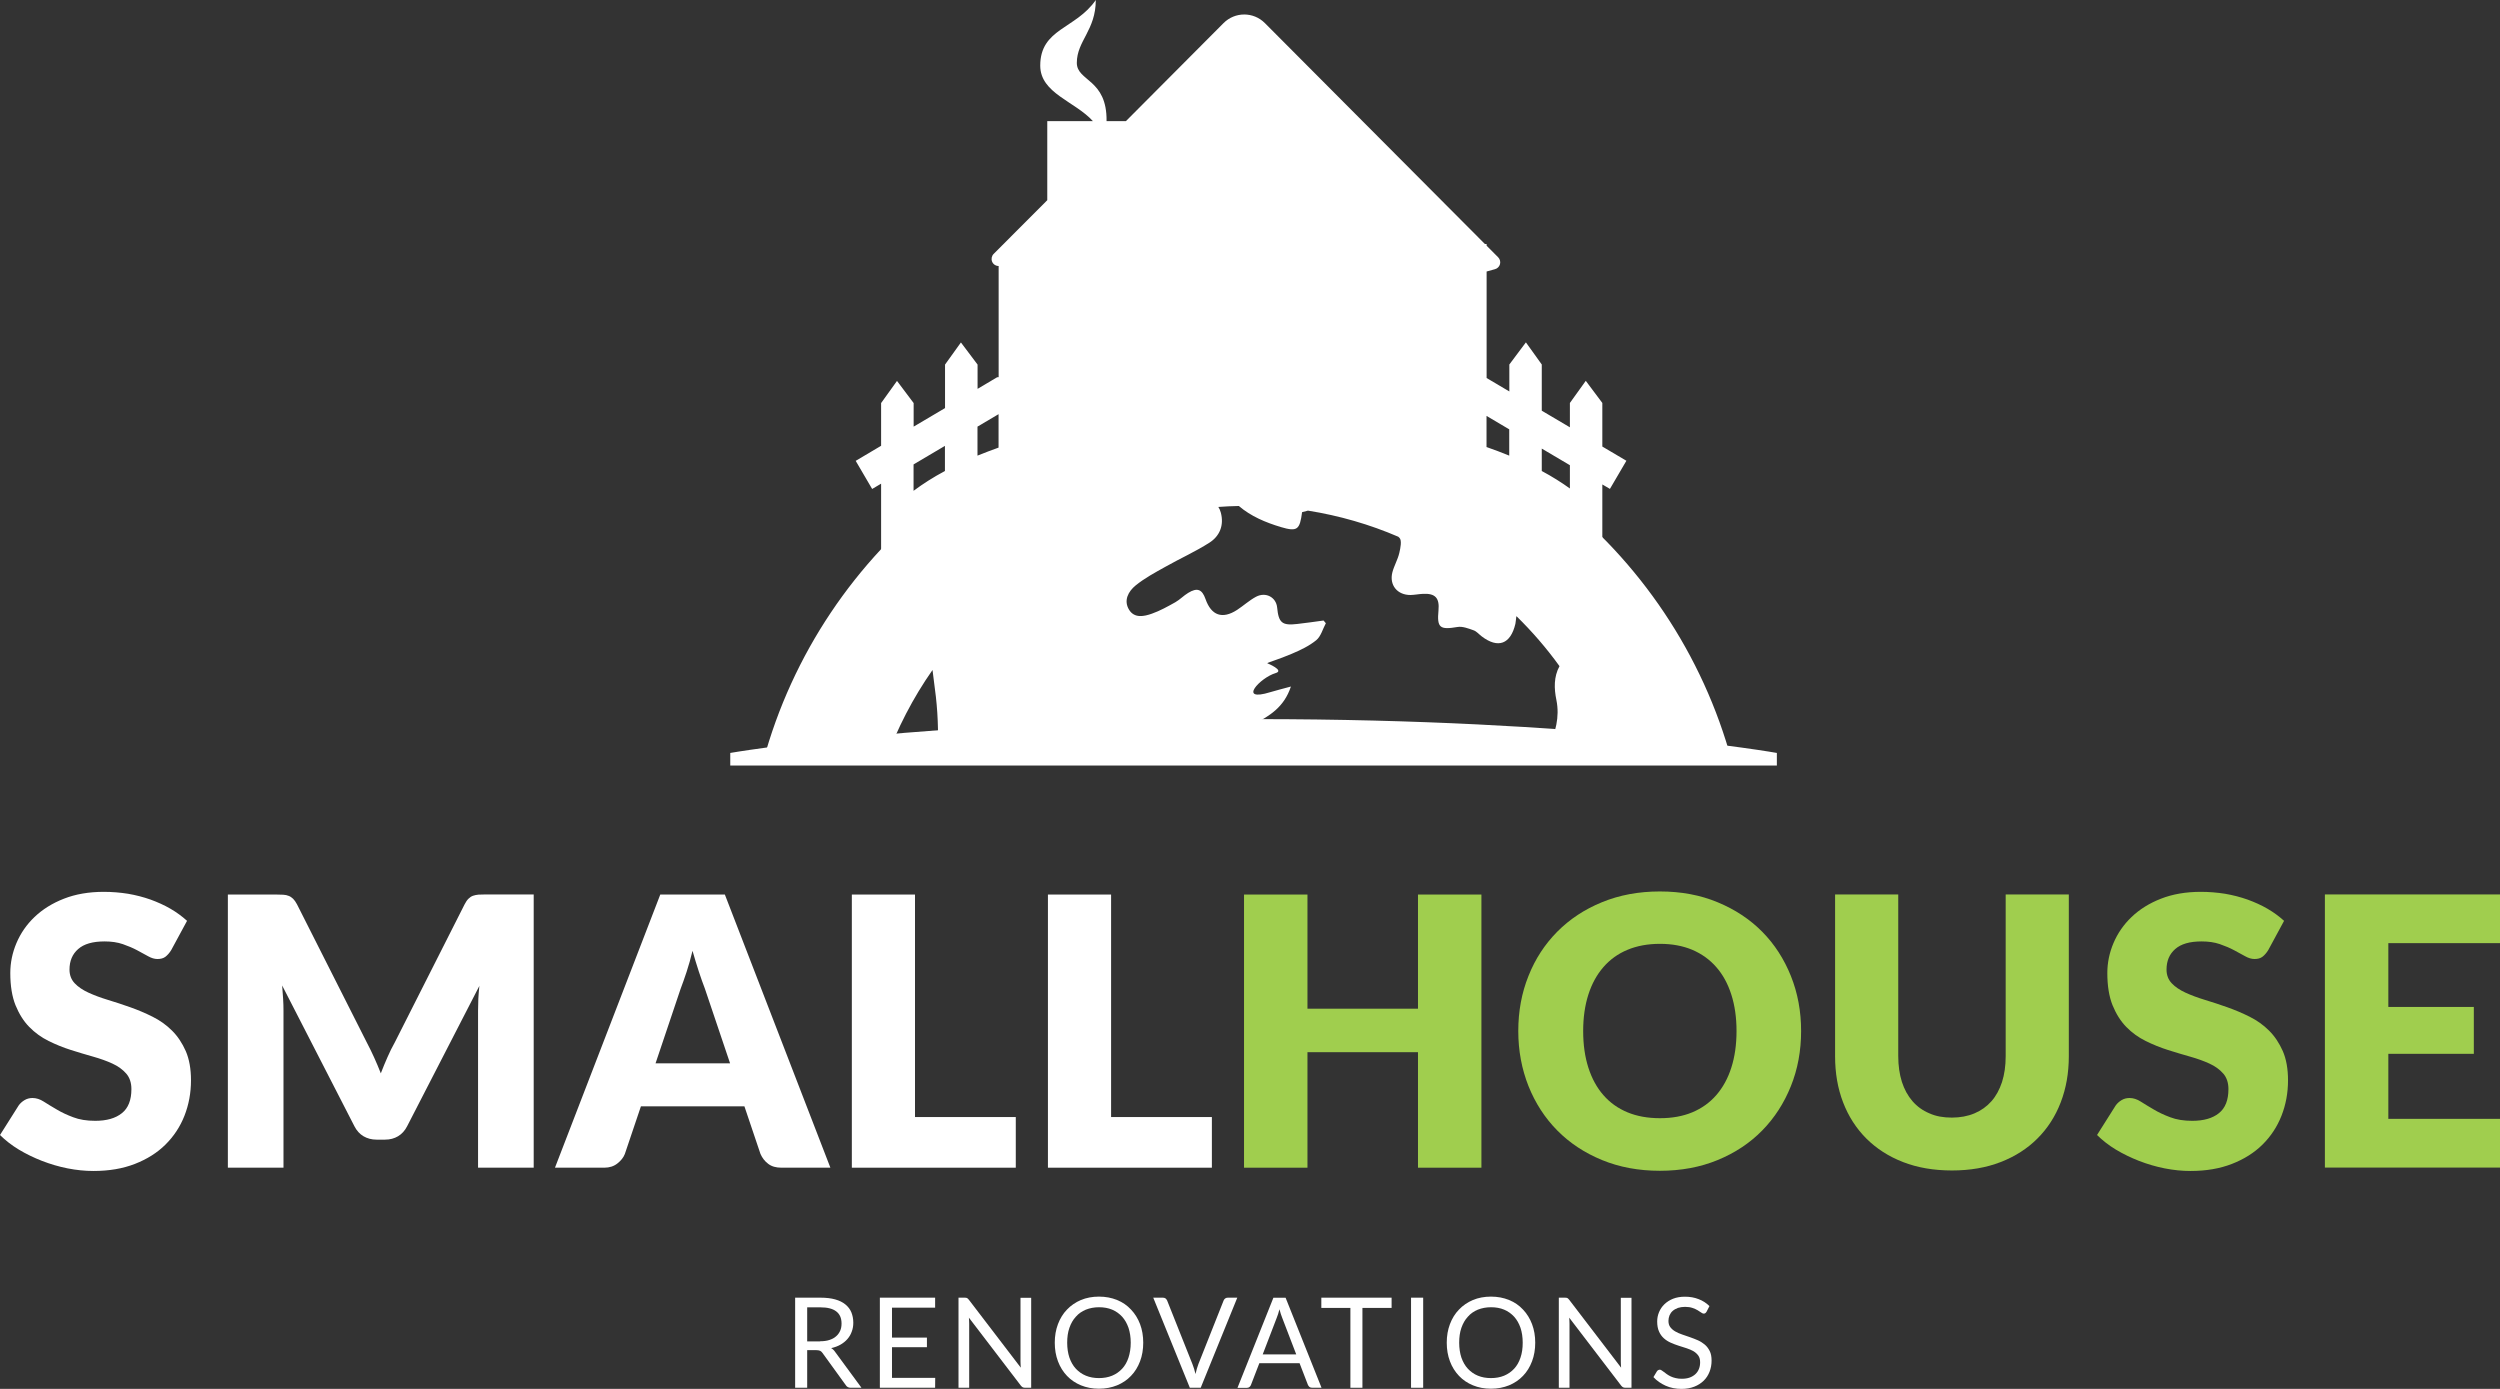 <svg xmlns="http://www.w3.org/2000/svg" width="144" height="80" viewBox="0 0 144 80" fill="none"><rect x="0" y="0" width="144" height="80" fill="#333333" stroke="none"/><path d="M50.996 43.831C51.678 41.96 52.587 40.196 53.713 38.592C53.78 39.115 53.846 39.628 53.907 40.134C54.046 41.37 54.062 42.601 53.985 43.831H70.386C70.708 42.979 71.307 42.205 72.249 41.699C73.098 41.242 73.952 40.763 74.357 39.544C73.874 39.678 73.519 39.761 73.175 39.867C71.251 40.463 72.593 39.026 73.475 38.77C74.013 38.614 72.993 38.203 72.993 38.203C73.015 38.158 73.669 37.974 74.395 37.663C74.894 37.451 75.405 37.212 75.82 36.872C76.087 36.649 76.192 36.226 76.369 35.898C76.325 35.848 76.281 35.797 76.236 35.742C75.732 35.809 75.222 35.887 74.711 35.942C73.847 36.042 73.647 35.87 73.564 34.996C73.508 34.4 72.904 34.072 72.338 34.378C71.956 34.584 71.623 34.89 71.257 35.13C70.409 35.681 69.771 35.458 69.438 34.506C69.239 33.938 68.961 33.832 68.44 34.15C68.18 34.306 67.963 34.539 67.697 34.69C67.259 34.935 66.821 35.18 66.35 35.347C65.895 35.508 65.346 35.625 65.036 35.124C64.703 34.584 64.997 34.06 65.413 33.721C65.934 33.298 66.538 32.975 67.126 32.647C67.963 32.173 68.85 31.778 69.66 31.26C70.253 30.882 70.514 30.258 70.32 29.529C70.287 29.401 70.237 29.295 70.176 29.2C70.564 29.173 70.958 29.15 71.357 29.145C72.055 29.741 72.893 30.091 73.774 30.358C74.734 30.642 74.867 30.509 75 29.501C75.111 29.473 75.227 29.445 75.338 29.412C77.151 29.701 78.898 30.208 80.539 30.915C80.561 30.937 80.589 30.96 80.611 30.982C80.755 31.127 80.667 31.567 80.6 31.85C80.511 32.234 80.301 32.585 80.201 32.964C80.012 33.704 80.489 34.278 81.249 34.272C81.487 34.267 81.726 34.216 81.97 34.205C82.674 34.172 82.923 34.445 82.857 35.157C82.763 36.165 82.934 36.287 83.949 36.115C84.237 36.065 84.576 36.198 84.875 36.304C85.053 36.365 85.191 36.538 85.347 36.655C86.289 37.373 87.01 37.106 87.287 35.931C87.315 35.803 87.315 35.664 87.337 35.536C87.343 35.519 87.343 35.508 87.348 35.491C88.252 36.377 89.084 37.34 89.827 38.37C89.494 38.982 89.511 39.656 89.649 40.324C89.849 41.32 89.588 42.189 89.2 43.063C89.084 43.319 88.967 43.58 88.851 43.837H99.752C96.414 31.511 85.175 22.414 71.856 22.414C58.537 22.414 47.298 31.511 43.96 43.837H50.996V43.831Z" fill="white"></path><path d="M59.713 32.235C60.084 29.874 61.775 27.653 64.77 27.386C73.237 26.629 82.43 27.319 89.511 32.235H92.294V27.904L92.732 28.16L93.68 26.54L92.294 25.721V23.21L91.341 21.936L90.426 23.21V24.613L88.806 23.656V20.995L87.892 19.72L86.938 20.995V22.548L85.629 21.774V15.639L86.112 15.505C86.256 15.466 86.361 15.355 86.4 15.216C86.439 15.071 86.394 14.921 86.295 14.821L85.629 14.153V14.053H85.529L72.859 1.332C72.2 0.669 71.135 0.669 70.475 1.332L64.853 6.977H63.738C63.772 4.538 62.025 4.694 62.025 3.62C62.025 2.356 63.117 1.749 63.117 0.001C61.958 1.682 59.918 1.638 59.918 3.781C59.918 5.373 61.919 5.835 62.951 6.977H60.323V11.531L57.234 14.626C57.118 14.743 57.084 14.921 57.145 15.071C57.206 15.222 57.356 15.322 57.522 15.322V21.724L57.434 21.73L56.308 22.398V21L55.349 19.725L54.434 21V23.506L52.626 24.574V23.216L51.667 21.941L50.752 23.216V25.677L49.288 26.545L50.236 28.165L50.752 27.859V32.235H59.713ZM88.806 25.838L90.426 26.796V28.137C89.938 27.787 89.4 27.447 88.806 27.13V25.838ZM85.624 23.956L86.932 24.73V26.244C86.511 26.072 86.073 25.905 85.624 25.749V23.956ZM56.303 24.574L57.517 23.856V25.782C57.101 25.933 56.696 26.083 56.303 26.244V24.574ZM52.621 26.751L54.428 25.682V27.13C53.758 27.486 53.159 27.87 52.621 28.271V26.751Z" fill="white"></path><path d="M102.347 44.093H42.063V43.369C42.063 43.369 53.247 41.421 72.338 41.421C91.429 41.421 102.347 43.369 102.347 43.369V44.093Z" fill="white"></path><path d="M73.941 24.357H69.749V19.197C69.749 18.768 70.093 18.423 70.519 18.423H73.175C73.603 18.423 73.946 18.768 73.946 19.197V24.357H73.941Z" fill="white"></path><path d="M70.58 10.629C70.386 10.629 70.214 10.74 70.131 10.913C70.048 11.085 70.076 11.291 70.198 11.442C70.553 11.87 71.085 12.138 71.684 12.138C72.283 12.138 72.815 11.865 73.17 11.442C73.292 11.297 73.32 11.091 73.236 10.913C73.153 10.74 72.981 10.629 72.787 10.629H70.58Z" fill="white"></path><path d="M73.597 9.788C73.414 8.898 72.632 8.229 71.689 8.229C70.747 8.229 69.965 8.898 69.782 9.788H73.597Z" fill="white"></path><path d="M9.864 54.722C9.759 54.894 9.642 55.022 9.526 55.111C9.409 55.2 9.254 55.239 9.071 55.239C8.905 55.239 8.727 55.189 8.539 55.083C8.35 54.978 8.134 54.861 7.896 54.733C7.657 54.605 7.38 54.488 7.075 54.382C6.765 54.276 6.415 54.226 6.022 54.226C5.34 54.226 4.835 54.371 4.502 54.666C4.17 54.955 4.003 55.351 4.003 55.846C4.003 56.163 4.103 56.425 4.303 56.637C4.502 56.848 4.768 57.026 5.096 57.177C5.423 57.327 5.794 57.466 6.216 57.594C6.637 57.722 7.064 57.861 7.502 58.017C7.94 58.173 8.367 58.351 8.788 58.563C9.21 58.774 9.581 59.036 9.909 59.364C10.236 59.687 10.496 60.083 10.701 60.545C10.901 61.007 11.001 61.569 11.001 62.226C11.001 62.955 10.873 63.635 10.624 64.269C10.374 64.904 10.008 65.455 9.531 65.928C9.055 66.401 8.467 66.769 7.768 67.042C7.07 67.314 6.277 67.448 5.384 67.448C4.896 67.448 4.402 67.398 3.892 67.298C3.388 67.198 2.9 67.053 2.423 66.869C1.952 66.685 1.503 66.468 1.087 66.218C0.671 65.967 0.31 65.683 -0 65.377L1.076 63.673C1.164 63.551 1.275 63.451 1.414 63.367C1.552 63.284 1.708 63.245 1.868 63.245C2.085 63.245 2.301 63.312 2.517 63.451C2.733 63.59 2.983 63.74 3.26 63.902C3.538 64.069 3.854 64.219 4.214 64.353C4.574 64.492 4.996 64.559 5.484 64.559C6.144 64.559 6.654 64.414 7.02 64.119C7.386 63.829 7.569 63.367 7.569 62.733C7.569 62.365 7.469 62.065 7.269 61.836C7.07 61.608 6.803 61.413 6.476 61.263C6.149 61.113 5.778 60.979 5.362 60.862C4.946 60.745 4.519 60.617 4.081 60.478C3.643 60.339 3.216 60.166 2.8 59.96C2.384 59.754 2.013 59.487 1.686 59.153C1.358 58.819 1.098 58.401 0.893 57.9C0.693 57.399 0.593 56.781 0.593 56.047C0.593 55.456 0.71 54.883 0.948 54.321C1.186 53.758 1.53 53.257 1.99 52.818C2.451 52.378 3.011 52.027 3.682 51.765C4.347 51.504 5.112 51.37 5.972 51.37C6.454 51.37 6.92 51.409 7.375 51.481C7.829 51.559 8.262 51.671 8.672 51.816C9.082 51.966 9.465 52.138 9.82 52.344C10.175 52.55 10.491 52.784 10.774 53.04L9.864 54.722Z" fill="white"></path><path d="M30.741 51.525V67.258H27.536V58.211C27.536 58 27.541 57.777 27.552 57.532C27.563 57.287 27.586 57.037 27.613 56.786L23.449 64.875C23.322 65.126 23.144 65.32 22.928 65.448C22.712 65.577 22.462 65.643 22.179 65.643H21.686C21.409 65.643 21.159 65.577 20.937 65.448C20.721 65.32 20.544 65.126 20.416 64.875L16.252 56.764C16.274 57.025 16.291 57.276 16.307 57.526C16.324 57.777 16.329 58.005 16.329 58.211V67.258H13.125V51.525H15.897C16.052 51.525 16.191 51.531 16.313 51.536C16.429 51.542 16.535 51.564 16.629 51.603C16.723 51.636 16.806 51.698 16.884 51.77C16.962 51.848 17.034 51.954 17.106 52.087L21.137 60.065C21.281 60.338 21.42 60.622 21.553 60.917C21.686 61.212 21.813 61.513 21.935 61.824C22.057 61.507 22.185 61.195 22.318 60.895C22.451 60.594 22.59 60.304 22.745 60.032L26.765 52.082C26.837 51.943 26.909 51.837 26.987 51.764C27.064 51.687 27.148 51.631 27.242 51.597C27.336 51.564 27.441 51.542 27.558 51.531C27.674 51.525 27.813 51.52 27.974 51.52H30.741V51.525Z" fill="white"></path><path d="M47.83 67.259H45.013C44.697 67.259 44.442 67.187 44.248 67.036C44.054 66.892 43.909 66.702 43.804 66.469L42.878 63.724H36.917L35.991 66.469C35.914 66.669 35.77 66.853 35.564 67.014C35.359 67.176 35.11 67.259 34.805 67.259H31.966L38.032 51.526H41.752L47.83 67.259ZM42.052 61.247L40.599 56.938C40.494 56.665 40.377 56.342 40.255 55.969C40.133 55.596 40.011 55.195 39.889 54.767C39.784 55.206 39.668 55.613 39.546 55.986C39.424 56.359 39.307 56.681 39.202 56.96L37.76 61.247H42.052Z" fill="white"></path><path d="M58.509 64.342V67.259H49.066V51.526H52.704V64.342H58.509Z" fill="white"></path><path d="M69.804 64.342V67.259H60.361V51.526H63.999V64.342H69.804Z" fill="white"></path><path d="M85.33 51.526V67.259H81.676V60.606H75.31V67.259H71.656V51.526H75.31V58.101H81.676V51.526H85.33Z" fill="#A0CE4E"></path><path d="M103.744 59.387C103.744 60.522 103.55 61.58 103.156 62.56C102.763 63.54 102.214 64.391 101.504 65.115C100.794 65.839 99.94 66.407 98.937 66.819C97.939 67.231 96.824 67.437 95.61 67.437C94.39 67.437 93.281 67.231 92.278 66.819C91.274 66.407 90.414 65.839 89.699 65.115C88.984 64.391 88.435 63.54 88.041 62.56C87.653 61.58 87.453 60.522 87.453 59.387C87.453 58.251 87.647 57.193 88.041 56.213C88.429 55.233 88.984 54.387 89.699 53.664C90.414 52.945 91.268 52.378 92.278 51.966C93.281 51.554 94.39 51.348 95.61 51.348C96.83 51.348 97.939 51.554 98.937 51.971C99.935 52.383 100.794 52.951 101.504 53.669C102.214 54.387 102.763 55.239 103.156 56.219C103.55 57.204 103.744 58.257 103.744 59.387ZM100.024 59.387C100.024 58.607 99.924 57.911 99.724 57.288C99.525 56.664 99.236 56.135 98.859 55.707C98.482 55.273 98.022 54.944 97.478 54.71C96.935 54.482 96.314 54.365 95.615 54.365C94.911 54.365 94.285 54.482 93.741 54.71C93.192 54.938 92.732 55.273 92.355 55.707C91.978 56.141 91.69 56.664 91.49 57.288C91.29 57.911 91.191 58.613 91.191 59.387C91.191 60.172 91.29 60.873 91.49 61.497C91.69 62.12 91.978 62.649 92.355 63.078C92.732 63.512 93.192 63.84 93.741 64.069C94.29 64.297 94.917 64.408 95.615 64.408C96.309 64.408 96.93 64.297 97.478 64.069C98.022 63.84 98.482 63.512 98.859 63.078C99.236 62.643 99.525 62.12 99.724 61.497C99.924 60.873 100.024 60.172 100.024 59.387Z" fill="#A0CE4E"></path><path d="M112.422 64.374C112.91 64.374 113.348 64.291 113.73 64.129C114.113 63.968 114.44 63.734 114.706 63.433C114.972 63.133 115.172 62.76 115.316 62.325C115.455 61.891 115.527 61.396 115.527 60.839V51.52H119.164V60.839C119.164 61.802 119.009 62.687 118.698 63.495C118.388 64.302 117.939 64.998 117.357 65.577C116.774 66.161 116.07 66.612 115.238 66.935C114.407 67.258 113.47 67.419 112.433 67.419C111.385 67.419 110.448 67.258 109.616 66.935C108.784 66.612 108.08 66.156 107.498 65.577C106.916 64.992 106.472 64.302 106.162 63.495C105.851 62.687 105.701 61.802 105.701 60.839V51.52H109.339V60.828C109.339 61.385 109.411 61.874 109.549 62.314C109.688 62.748 109.893 63.121 110.159 63.428C110.426 63.734 110.747 63.968 111.135 64.129C111.501 64.296 111.934 64.374 112.422 64.374Z" fill="#A0CE4E"></path><path d="M130.653 54.722C130.548 54.894 130.432 55.022 130.315 55.111C130.199 55.2 130.043 55.239 129.86 55.239C129.694 55.239 129.517 55.189 129.328 55.083C129.14 54.978 128.923 54.861 128.685 54.733C128.447 54.605 128.169 54.488 127.864 54.382C127.554 54.276 127.204 54.226 126.811 54.226C126.129 54.226 125.624 54.371 125.291 54.666C124.959 54.955 124.792 55.351 124.792 55.846C124.792 56.163 124.892 56.425 125.092 56.637C125.291 56.848 125.558 57.026 125.885 57.177C126.212 57.327 126.583 57.466 127.005 57.594C127.426 57.722 127.853 57.861 128.291 58.017C128.729 58.173 129.156 58.351 129.578 58.563C129.999 58.774 130.371 59.036 130.698 59.364C131.025 59.687 131.285 60.083 131.491 60.545C131.69 61.007 131.79 61.569 131.79 62.226C131.79 62.955 131.663 63.635 131.413 64.269C131.163 64.904 130.798 65.455 130.321 65.928C129.844 66.401 129.256 66.769 128.557 67.042C127.859 67.314 127.066 67.448 126.173 67.448C125.685 67.448 125.192 67.398 124.682 67.298C124.177 67.198 123.689 67.053 123.212 66.869C122.741 66.685 122.292 66.468 121.876 66.218C121.46 65.967 121.1 65.683 120.789 65.377L121.865 63.673C121.953 63.551 122.064 63.451 122.203 63.367C122.342 63.284 122.497 63.245 122.658 63.245C122.874 63.245 123.09 63.312 123.306 63.451C123.523 63.59 123.772 63.74 124.049 63.902C124.327 64.069 124.643 64.219 125.003 64.353C125.364 64.492 125.785 64.559 126.273 64.559C126.933 64.559 127.443 64.414 127.809 64.119C128.175 63.829 128.358 63.367 128.358 62.733C128.358 62.365 128.258 62.065 128.058 61.836C127.859 61.608 127.593 61.413 127.265 61.263C126.938 61.113 126.567 60.979 126.151 60.862C125.735 60.745 125.308 60.617 124.87 60.478C124.432 60.339 124.005 60.166 123.589 59.96C123.173 59.754 122.802 59.487 122.475 59.153C122.148 58.819 121.887 58.401 121.682 57.9C121.482 57.399 121.382 56.781 121.382 56.047C121.382 55.456 121.499 54.883 121.737 54.321C121.976 53.758 122.319 53.257 122.78 52.818C123.24 52.378 123.8 52.027 124.471 51.765C125.136 51.504 125.901 51.37 126.761 51.37C127.243 51.37 127.709 51.409 128.164 51.481C128.618 51.559 129.051 51.671 129.461 51.816C129.872 51.966 130.254 52.138 130.609 52.344C130.964 52.55 131.28 52.784 131.563 53.04L130.653 54.722Z" fill="#A0CE4E"></path><path d="M137.568 54.331V58H142.492V60.7H137.568V64.446H144V67.252H133.914V51.52H144V54.325H137.568V54.331Z" fill="#A0CE4E"></path><path d="M49.621 79.935H49C48.872 79.935 48.778 79.885 48.717 79.784L47.375 77.93C47.336 77.875 47.292 77.83 47.242 77.808C47.198 77.786 47.12 77.769 47.026 77.769H46.494V79.935H45.8V74.746H47.259C47.586 74.746 47.869 74.779 48.107 74.846C48.346 74.913 48.54 75.008 48.695 75.136C48.85 75.264 48.967 75.414 49.039 75.592C49.111 75.77 49.15 75.971 49.15 76.188C49.15 76.372 49.122 76.544 49.061 76.7C49.005 76.862 48.922 77.001 48.811 77.129C48.7 77.257 48.567 77.363 48.412 77.452C48.257 77.541 48.074 77.608 47.874 77.652C47.963 77.702 48.041 77.775 48.107 77.875L49.621 79.935ZM47.231 77.257C47.431 77.257 47.614 77.235 47.769 77.184C47.924 77.134 48.052 77.068 48.157 76.973C48.262 76.884 48.34 76.773 48.395 76.65C48.451 76.522 48.473 76.388 48.473 76.233C48.473 75.926 48.373 75.692 48.168 75.537C47.968 75.381 47.664 75.303 47.259 75.303H46.494V77.263H47.231V77.257Z" fill="white"></path><path d="M53.868 79.361L53.863 79.935H50.68V74.746H53.863V75.32H51.379V77.045H53.391V77.597H51.379V79.367H53.868V79.361Z" fill="white"></path><path d="M59.396 74.746V79.935H59.047C58.992 79.935 58.947 79.924 58.908 79.907C58.87 79.885 58.836 79.857 58.797 79.807L55.809 75.898C55.814 75.96 55.82 76.015 55.82 76.077C55.82 76.132 55.825 76.188 55.825 76.238V79.935H55.21V74.746H55.57C55.604 74.746 55.626 74.746 55.648 74.752C55.67 74.757 55.687 74.763 55.703 74.768C55.72 74.779 55.737 74.791 55.753 74.807C55.77 74.824 55.787 74.841 55.809 74.869L58.797 78.777C58.792 78.716 58.786 78.654 58.786 78.593C58.781 78.532 58.781 78.476 58.781 78.426V74.752H59.396V74.746Z" fill="white"></path><path d="M65.85 77.34C65.85 77.73 65.79 78.086 65.668 78.409C65.546 78.732 65.374 79.016 65.146 79.25C64.925 79.484 64.653 79.667 64.342 79.795C64.026 79.923 63.682 79.99 63.3 79.99C62.923 79.99 62.574 79.923 62.263 79.795C61.953 79.667 61.681 79.484 61.459 79.25C61.237 79.016 61.06 78.737 60.938 78.409C60.816 78.086 60.755 77.73 60.755 77.34C60.755 76.95 60.816 76.594 60.938 76.271C61.06 75.948 61.232 75.664 61.459 75.431C61.681 75.197 61.953 75.013 62.263 74.879C62.574 74.751 62.923 74.685 63.3 74.685C63.682 74.685 64.026 74.751 64.342 74.879C64.658 75.007 64.925 75.191 65.146 75.431C65.368 75.664 65.546 75.948 65.668 76.271C65.79 76.594 65.85 76.95 65.85 77.34ZM65.13 77.34C65.13 77.023 65.085 76.733 65.002 76.483C64.913 76.227 64.791 76.015 64.636 75.843C64.475 75.67 64.287 75.531 64.06 75.436C63.832 75.341 63.583 75.297 63.3 75.297C63.023 75.297 62.773 75.347 62.546 75.436C62.319 75.531 62.124 75.664 61.969 75.843C61.808 76.015 61.686 76.232 61.598 76.483C61.509 76.739 61.47 77.023 61.47 77.34C61.47 77.657 61.514 77.947 61.598 78.197C61.686 78.448 61.808 78.665 61.969 78.838C62.13 79.01 62.324 79.149 62.546 79.239C62.773 79.333 63.023 79.378 63.3 79.378C63.577 79.378 63.832 79.333 64.06 79.239C64.287 79.144 64.475 79.01 64.636 78.838C64.797 78.665 64.919 78.448 65.002 78.197C65.085 77.941 65.13 77.657 65.13 77.34Z" fill="white"></path><path d="M71.268 74.746L69.161 79.935H68.534L66.427 74.746H66.987C67.048 74.746 67.098 74.763 67.137 74.791C67.176 74.824 67.204 74.863 67.226 74.908L68.684 78.571C68.717 78.654 68.745 78.743 68.778 78.838C68.806 78.933 68.834 79.038 68.862 79.144C68.884 79.038 68.911 78.938 68.939 78.838C68.967 78.743 68.995 78.654 69.028 78.571L70.481 74.908C70.497 74.869 70.525 74.83 70.564 74.796C70.608 74.763 70.658 74.746 70.719 74.746H71.268Z" fill="white"></path><path d="M76.12 79.934H75.576C75.515 79.934 75.465 79.917 75.427 79.889C75.388 79.856 75.36 79.817 75.338 79.773L74.855 78.52H72.538L72.055 79.773C72.039 79.817 72.011 79.856 71.972 79.889C71.933 79.923 71.883 79.94 71.822 79.94H71.279L73.347 74.751H74.051L76.12 79.934ZM74.661 78.008L73.852 75.898C73.83 75.837 73.802 75.764 73.774 75.681C73.746 75.597 73.724 75.508 73.697 75.413C73.647 75.608 73.597 75.77 73.541 75.903L72.732 78.013H74.661V78.008Z" fill="white"></path><path d="M80.151 75.336H78.476V79.935H77.783V75.336H76.109V74.746H80.156V75.336H80.151Z" fill="white"></path><path d="M81.975 79.935H81.276V74.746H81.975V79.935Z" fill="white"></path><path d="M88.429 77.34C88.429 77.73 88.368 78.086 88.246 78.409C88.124 78.732 87.952 79.016 87.725 79.25C87.503 79.484 87.231 79.667 86.921 79.795C86.605 79.923 86.261 79.99 85.879 79.99C85.496 79.99 85.152 79.923 84.842 79.795C84.531 79.667 84.259 79.484 84.038 79.25C83.816 79.016 83.638 78.737 83.516 78.409C83.394 78.086 83.333 77.73 83.333 77.34C83.333 76.95 83.394 76.594 83.516 76.271C83.638 75.948 83.81 75.664 84.038 75.431C84.259 75.197 84.531 75.013 84.842 74.879C85.152 74.751 85.501 74.685 85.879 74.685C86.261 74.685 86.605 74.751 86.921 74.879C87.237 75.007 87.503 75.191 87.725 75.431C87.947 75.664 88.124 75.948 88.246 76.271C88.368 76.594 88.429 76.95 88.429 77.34ZM87.708 77.34C87.708 77.023 87.664 76.733 87.581 76.483C87.492 76.227 87.37 76.015 87.215 75.843C87.054 75.67 86.865 75.531 86.638 75.436C86.411 75.341 86.161 75.297 85.879 75.297C85.601 75.297 85.352 75.347 85.124 75.436C84.897 75.531 84.703 75.664 84.548 75.843C84.387 76.015 84.265 76.232 84.176 76.483C84.088 76.739 84.049 77.023 84.049 77.34C84.049 77.657 84.093 77.947 84.176 78.197C84.265 78.448 84.387 78.665 84.548 78.838C84.709 79.01 84.903 79.149 85.124 79.239C85.352 79.333 85.601 79.378 85.879 79.378C86.156 79.378 86.411 79.333 86.638 79.239C86.865 79.144 87.054 79.01 87.215 78.838C87.376 78.665 87.498 78.448 87.581 78.197C87.669 77.941 87.708 77.657 87.708 77.34Z" fill="white"></path><path d="M93.974 74.746V79.935H93.625C93.569 79.935 93.525 79.924 93.486 79.907C93.447 79.885 93.414 79.857 93.375 79.807L90.387 75.898C90.392 75.96 90.398 76.015 90.398 76.077C90.398 76.132 90.403 76.188 90.403 76.238V79.935H89.788V74.746H90.148C90.181 74.746 90.204 74.746 90.226 74.752C90.248 74.757 90.265 74.763 90.281 74.768C90.298 74.779 90.314 74.791 90.331 74.807C90.348 74.824 90.364 74.841 90.387 74.869L93.375 78.777C93.37 78.716 93.364 78.654 93.364 78.593C93.359 78.532 93.359 78.476 93.359 78.426V74.752H93.974V74.746Z" fill="white"></path><path d="M98.299 75.553C98.277 75.587 98.255 75.615 98.227 75.637C98.199 75.654 98.171 75.665 98.133 75.665C98.094 75.665 98.044 75.642 97.989 75.603C97.933 75.564 97.867 75.52 97.783 75.47C97.7 75.42 97.6 75.375 97.484 75.336C97.368 75.297 97.223 75.275 97.062 75.275C96.907 75.275 96.769 75.297 96.647 75.336C96.53 75.381 96.43 75.436 96.347 75.509C96.264 75.581 96.209 75.665 96.164 75.765C96.125 75.865 96.103 75.971 96.103 76.082C96.103 76.227 96.136 76.349 96.209 76.444C96.281 76.539 96.375 76.622 96.491 76.689C96.608 76.756 96.741 76.817 96.891 76.867C97.04 76.917 97.19 76.967 97.345 77.023C97.501 77.079 97.65 77.134 97.8 77.201C97.95 77.268 98.077 77.352 98.199 77.452C98.316 77.552 98.41 77.68 98.482 77.825C98.554 77.969 98.587 78.153 98.587 78.37C98.587 78.599 98.549 78.81 98.471 79.01C98.393 79.211 98.282 79.383 98.133 79.528C97.983 79.673 97.805 79.79 97.589 79.873C97.373 79.957 97.129 80.001 96.857 80.001C96.519 80.001 96.214 79.94 95.942 79.818C95.671 79.695 95.432 79.534 95.238 79.322L95.438 78.988C95.454 78.96 95.482 78.938 95.51 78.921C95.538 78.905 95.571 78.894 95.604 78.894C95.638 78.894 95.671 78.905 95.71 78.933C95.748 78.96 95.793 78.988 95.843 79.027C95.893 79.066 95.954 79.105 96.015 79.155C96.081 79.2 96.153 79.244 96.236 79.283C96.32 79.322 96.414 79.356 96.519 79.378C96.624 79.406 96.746 79.417 96.874 79.417C97.04 79.417 97.19 79.395 97.318 79.35C97.445 79.306 97.556 79.239 97.65 79.155C97.739 79.072 97.811 78.972 97.856 78.855C97.905 78.738 97.927 78.61 97.927 78.465C97.927 78.309 97.894 78.181 97.822 78.081C97.75 77.981 97.656 77.897 97.545 77.83C97.428 77.763 97.295 77.708 97.146 77.658C96.996 77.613 96.846 77.563 96.691 77.513C96.536 77.463 96.386 77.407 96.236 77.34C96.087 77.274 95.954 77.19 95.837 77.084C95.721 76.978 95.626 76.85 95.56 76.695C95.488 76.539 95.454 76.344 95.454 76.116C95.454 75.932 95.488 75.754 95.56 75.581C95.632 75.409 95.732 75.258 95.87 75.125C96.009 74.991 96.175 74.885 96.369 74.807C96.569 74.729 96.796 74.69 97.051 74.69C97.34 74.69 97.6 74.735 97.839 74.83C98.077 74.919 98.282 75.052 98.465 75.23L98.299 75.553Z" fill="white"></path></svg>